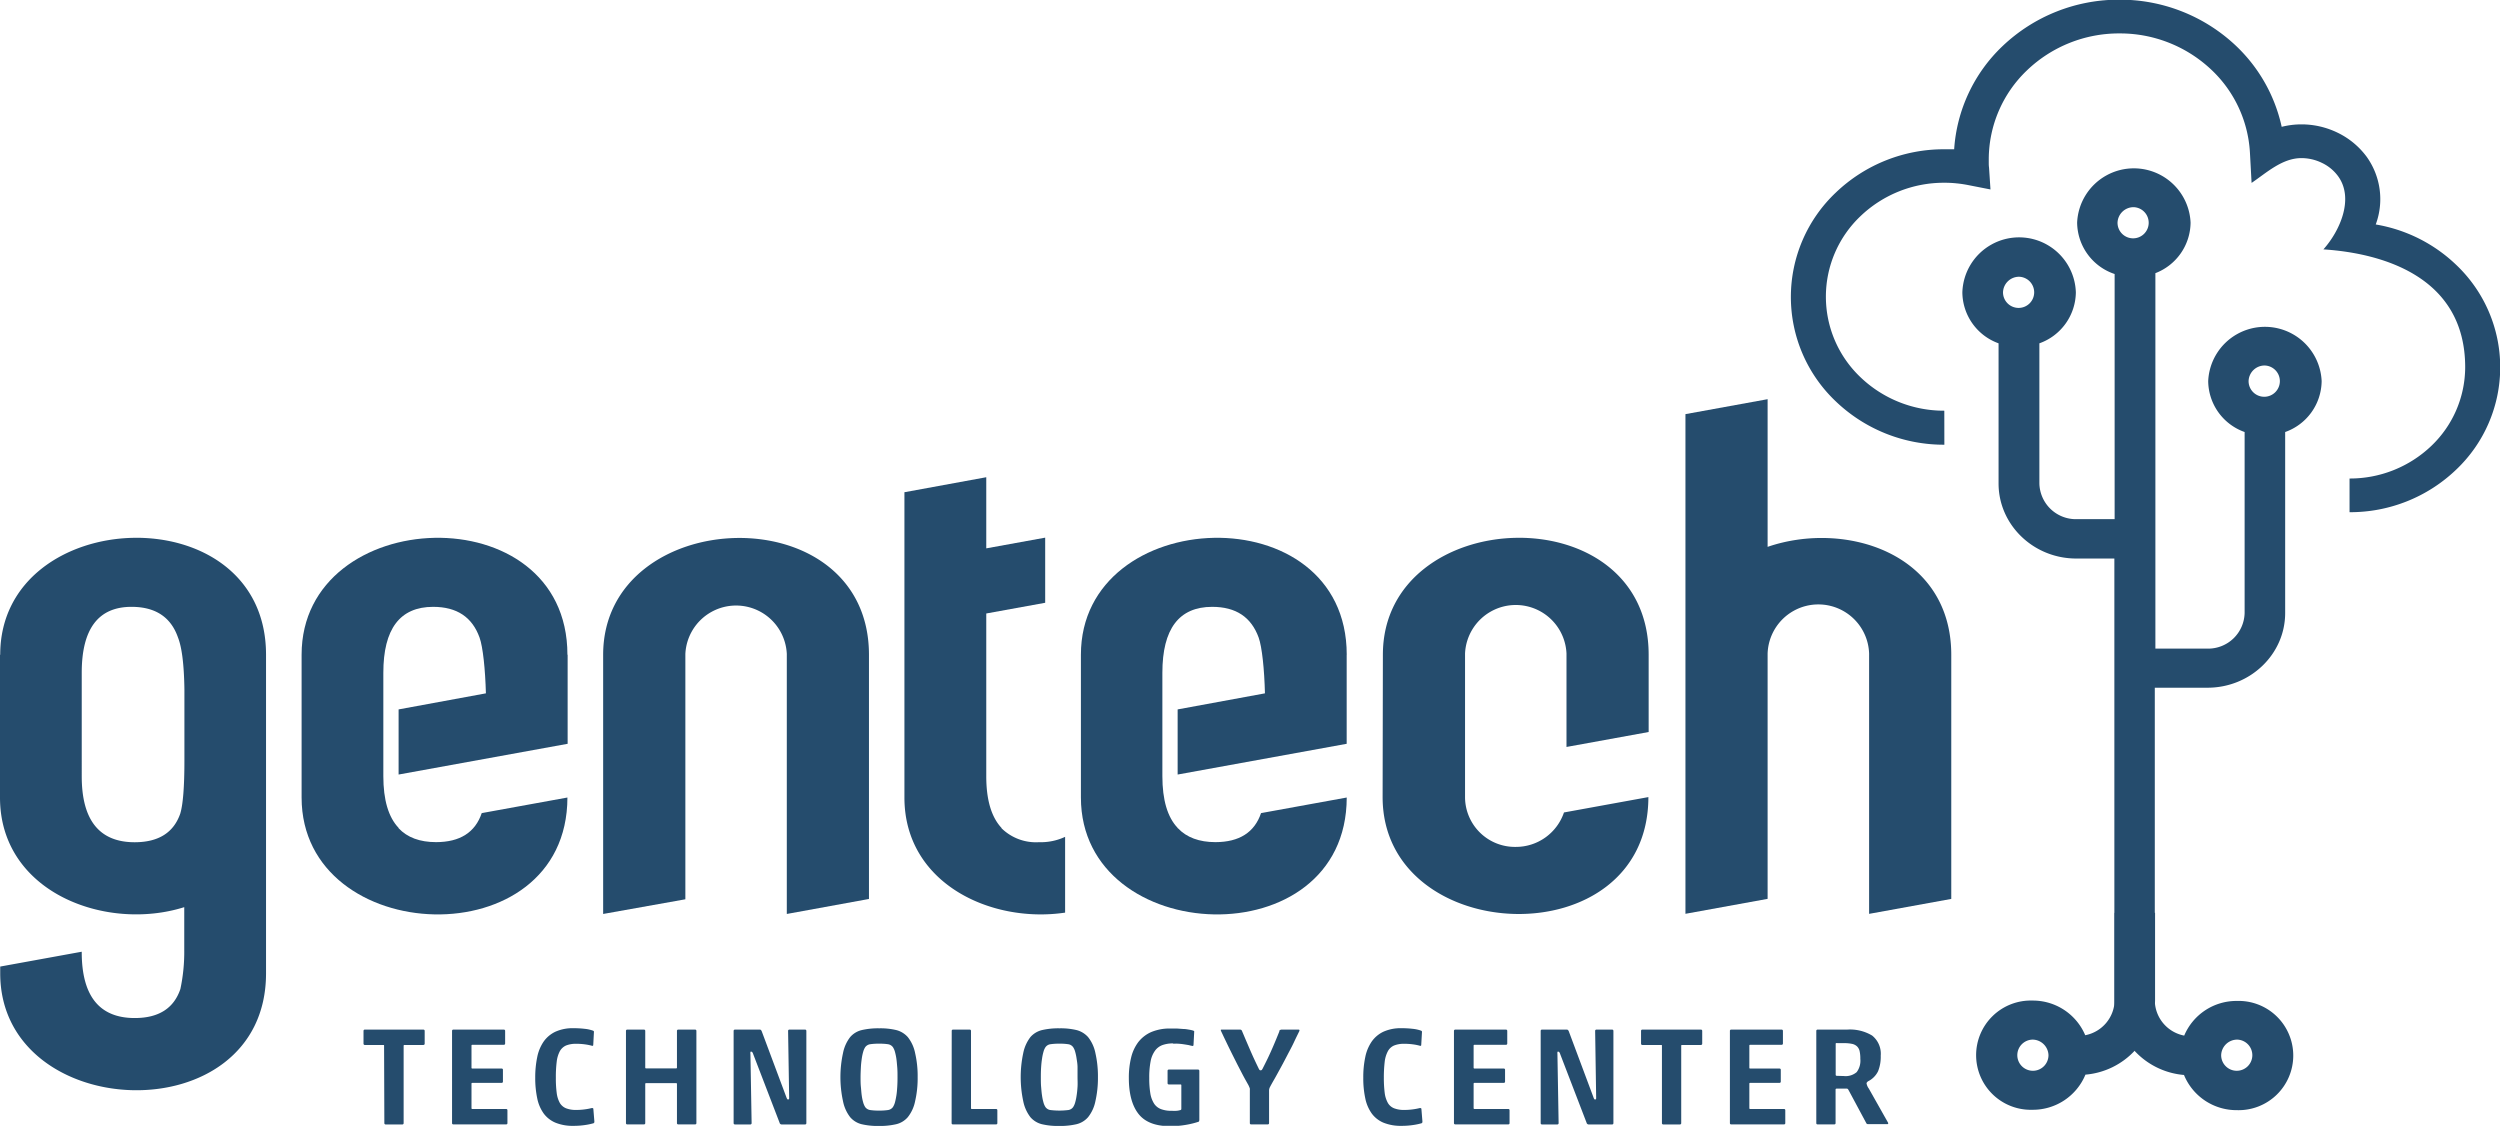 <svg xmlns="http://www.w3.org/2000/svg" id="Layer_1" data-name="Layer 1" viewBox="0 0 466.76 210.19"><path d="M561.21,239.58h0a2.91,2.91,0,1,1-3,2.91,3,3,0,0,1,3-2.91M580.56,395h0a2.91,2.91,0,1,1-3,2.91,3,3,0,0,1,3-2.91M539.83,252.57h0a2.91,2.91,0,1,1-3,2.91,3,3,0,0,1,3-2.91m45.85,16.57h0a2.92,2.92,0,1,1-3,2.92,3,3,0,0,1,3-2.92M575,329.3c8,0,14.51-6.25,14.51-13.95V281.56a10.2,10.2,0,0,0,6.81-9.5,10.6,10.6,0,0,0-21.18,0,10.19,10.19,0,0,0,6.8,9.5v33.79A6.81,6.81,0,0,1,575,322h-9.72v-70.1a10.22,10.22,0,0,0,6.57-9.43,10.6,10.6,0,0,0-21.18,0,10.23,10.23,0,0,0,7,9.59v45.77h-7.11a6.82,6.82,0,0,1-6.94-6.68V265a10.23,10.23,0,0,0,6.81-9.51,10.6,10.6,0,0,0-21.19,0A10.21,10.21,0,0,0,536,265v26.18c0,7.7,6.5,14,14.51,14h7.11v82.54a14.19,14.19,0,0,0,13,13.88,10.6,10.6,0,0,0,9.88,6.57,10.2,10.2,0,1,0,0-20.39,10.58,10.58,0,0,0-9.84,6.47,6.76,6.76,0,0,1-5.49-6.53V329.3Z" transform="translate(-162.86 -200.9)" style="fill:#254c6d"></path><path d="M542.32,395h0a2.91,2.91,0,1,0,3,2.9,3,3,0,0,0-3-2.9m22.9-23.68v16.33a14.19,14.19,0,0,1-13,13.89,10.62,10.62,0,0,1-9.89,6.56,10.2,10.2,0,1,1,0-20.39,10.61,10.61,0,0,1,9.85,6.47,6.76,6.76,0,0,0,5.49-6.53V371.34Z" transform="translate(-162.86 -200.9)" style="fill:#254c6d"></path><path d="M331.72,339V292.8L347,290v13.28l11-2v12.16l-11,2v30.39q0,6.6,2.85,9.65v.06h0a9.18,9.18,0,0,0,7,2.6,10.67,10.67,0,0,0,4.87-1v14.15c-13.86,2.06-30-5.47-30-21.49Z" transform="translate(-162.86 -200.9)" style="fill:#254c6d"></path><path d="M162.86,323.14V349.8c0,17.76,19.81,25.08,34.4,20.47v8h0a33.36,33.36,0,0,1-.72,7.28q-1.83,5.42-8.52,5.42-9.9,0-9.9-12.31v-.07l-15.22,2.77v1.26c0,28.11,49.63,30.09,49.63,0V323.14c0-30.09-49.63-28.11-49.63,0m33.64,29.59q-1.83,5.41-8.52,5.42-9.9,0-9.9-12.31V326.51q0-12.31,9.29-12.31,6.69,0,8.68,5.72c.74,1.87,1.13,5.1,1.2,9.67V343c0,4.83-.27,8.08-.75,9.71" transform="translate(-162.86 -200.9)" style="fill:#254c6d"></path><path d="M268.8,323.14c0-30.09-49.63-28.11-49.63,0V349.8c0,28.1,49.59,30.09,49.63,0l-16,2.91q-1.83,5.41-8.52,5.42-4.56,0-7-2.6h0v-.06q-2.85-3-2.85-9.66V326.51q0-12.3,9.29-12.31c4.46,0,7.3,1.93,8.67,5.72.64,1.76,1.07,6,1.19,10.43l-16.3,3v12.16l31.56-5.74V323.14Z" transform="translate(-162.86 -200.9)" style="fill:#254c6d"></path><path d="M414.3,323.14c0-30.09-49.63-28.11-49.63,0V349.8c0,28.1,49.6,30.09,49.63,0l-16,2.91q-1.83,5.41-8.52,5.42c-3,0-5.37-.87-7-2.6h-.05v-.06q-2.85-3-2.85-9.66V326.51q0-12.3,9.29-12.31c4.47,0,7.3,1.93,8.68,5.72.64,1.76,1.07,6,1.18,10.43l-16.3,3v12.16l31.56-5.74V323.14Z" transform="translate(-162.86 -200.9)" style="fill:#254c6d"></path><path d="M421,349.72c0,28.1,49.59,30.09,49.62,0l-15.76,2.87a9.48,9.48,0,0,1-9,6.43,9.32,9.32,0,0,1-9.47-9.12v-27a9.48,9.48,0,0,1,18.94,0v17.46l15.34-2.79V323.14c0-30.09-49.62-28.11-49.62,0Z" transform="translate(-162.86 -200.9)" style="fill:#254c6d"></path><path d="M477.54,371.51V278.22l15.34-2.79V303c14.58-5,34.29,1.2,34.29,20.16v45.57l-15.34,2.79V322.92a9.48,9.48,0,0,0-18.95,0v45.8Z" transform="translate(-162.86 -200.9)" style="fill:#254c6d"></path><path d="M275.47,371.54V323.17c0-28.11,49.63-30.09,49.63,0v45.57l-15.34,2.8V323a9.48,9.48,0,0,0-18.94,0v45.8Z" transform="translate(-162.86 -200.9)" style="fill:#254c6d"></path><path d="M525.88,283.93a29.15,29.15,0,0,1-20.26-8.08,26.84,26.84,0,0,1,0-39,29.15,29.15,0,0,1,20.26-8.08v0c.62,0,1.23,0,1.83,0a29.23,29.23,0,0,1,9-19.23,31.48,31.48,0,0,1,21.87-8.7v0a31.51,31.51,0,0,1,21.28,8.18,29.48,29.48,0,0,1,9,15.56,15,15,0,0,1,3.69-.46v0a15.43,15.43,0,0,1,6.8,1.58,14.67,14.67,0,0,1,5.34,4.42,13.58,13.58,0,0,1,1.73,12.69,28.51,28.51,0,0,1,15,7.52,26.34,26.34,0,0,1,0,38.27,28.59,28.59,0,0,1-19.89,7.93v-6.29a22,22,0,0,0,15.27-6.09,20.34,20.34,0,0,0,6.32-14.69c0-16.9-15.43-21.28-26.47-22,3.08-3.45,5.79-9.51,2.72-13.69a7.94,7.94,0,0,0-3-2.46,8.72,8.72,0,0,0-3.83-.89h0c-3.59,0-6.53,2.75-9.3,4.63l-.31-5.69a23,23,0,0,0-7.58-15.79,24.82,24.82,0,0,0-16.78-6.43h0a24.82,24.82,0,0,0-17.25,6.88,23,23,0,0,0-7.15,16.6h0v.78c0,.15,0,.42.05.78l.27,4.09-4.18-.82c-.72-.14-1.45-.25-2.19-.32a21.44,21.44,0,0,0-2.25-.11h0a22.52,22.52,0,0,0-15.64,6.23,20.73,20.73,0,0,0,0,30.09,22.53,22.53,0,0,0,15.64,6.24Z" transform="translate(-162.86 -200.9)" style="fill:#254c6d"></path><path d="M234.57,396.15c0-.1,0-.15-.16-.15H231a.24.24,0,0,1-.27-.26v-2.35a.24.24,0,0,1,.27-.26h10.87c.19,0,.28.09.28.26v2.35c0,.17-.09.26-.28.26h-3.49a.14.14,0,0,0-.16.15v14.43a.24.24,0,0,1-.27.26h-3.06a.24.24,0,0,1-.27-.26Z" transform="translate(-162.86 -200.9)" style="fill:#254c6d"></path><path d="M247.26,393.39a.24.24,0,0,1,.27-.26h9.37a.24.24,0,0,1,.27.26v2.32a.24.24,0,0,1-.27.26h-5.85a.14.14,0,0,0-.16.16v4.11a.14.14,0,0,0,.16.16h5.44c.18,0,.27.08.27.26v2.16a.24.24,0,0,1-.27.26h-5.44c-.11,0-.16.05-.16.15v4.56a.14.14,0,0,0,.16.16h6.28c.18,0,.27.08.27.26v2.37c0,.17-.09.25-.27.25h-9.8c-.18,0-.27-.08-.27-.25Z" transform="translate(-162.86 -200.9)" style="fill:#254c6d"></path><path d="M273.72,410.6a11.38,11.38,0,0,1-1.66.35,14,14,0,0,1-2.15.15,8.46,8.46,0,0,1-3.34-.59,5.27,5.27,0,0,1-2.21-1.73,7.37,7.37,0,0,1-1.2-2.83,18.32,18.32,0,0,1-.37-3.84,18.67,18.67,0,0,1,.37-3.84,7.85,7.85,0,0,1,1.2-2.9,5.62,5.62,0,0,1,2.21-1.85,7.77,7.77,0,0,1,3.34-.65,17.49,17.49,0,0,1,2.15.12,6.54,6.54,0,0,1,1.5.33l.14.07s.05.07.05.16l-.13,2.47s0,.08-.09.12a.15.15,0,0,1-.18,0,10.46,10.46,0,0,0-1.33-.26,11.82,11.82,0,0,0-1.57-.1,4.94,4.94,0,0,0-1.91.32,2.5,2.5,0,0,0-1.16,1.07,5.56,5.56,0,0,0-.58,1.95,23,23,0,0,0-.16,3,20.58,20.58,0,0,0,.16,2.84,5.16,5.16,0,0,0,.58,1.86,2.41,2.41,0,0,0,1.16,1,5,5,0,0,0,1.91.31,11.59,11.59,0,0,0,1.54-.1,11,11,0,0,0,1.3-.24.55.55,0,0,1,.22,0c.07,0,.11.05.13.14l.19,2.32c0,.17,0,.28-.11.31" transform="translate(-162.86 -200.9)" style="fill:#254c6d"></path><path d="M289.25,393.39a.24.24,0,0,1,.27-.26h3.09a.24.24,0,0,1,.27.26v17.19c0,.17-.09.25-.27.25h-3.09c-.18,0-.27-.08-.27-.25v-7.29a.14.14,0,0,0-.16-.16h-5.6a.14.14,0,0,0-.16.16v7.29c0,.17-.09.25-.27.25H280c-.18,0-.27-.08-.27-.25V393.39a.24.24,0,0,1,.27-.26h3.06a.24.24,0,0,1,.27.26v6.82a.14.14,0,0,0,.16.16h5.6a.14.14,0,0,0,.16-.16Z" transform="translate(-162.86 -200.9)" style="fill:#254c6d"></path><path d="M308.79,410.84a.4.4,0,0,1-.38-.32l-4.9-12.75c-.11-.35-.23-.52-.38-.52s-.14,0-.16.08a1.58,1.58,0,0,0,0,.41l.22,12.84a.24.24,0,0,1-.27.26h-2.81c-.18,0-.28-.09-.28-.26V393.39c0-.17.1-.26.28-.26h4.62c.15,0,.26.11.35.32l4.6,12.31a1.57,1.57,0,0,0,.17.35.2.2,0,0,0,.16.07c.12,0,.19-.09.19-.26L310,393.39a.24.24,0,0,1,.27-.26h2.87a.24.24,0,0,1,.27.26v17.19a.24.24,0,0,1-.27.26Z" transform="translate(-162.86 -200.9)" style="fill:#254c6d"></path><path d="M323.53,402c0,.63,0,1.23.06,1.81s.09,1.12.16,1.62a9.22,9.22,0,0,0,.27,1.3,3.26,3.26,0,0,0,.38.87,1.4,1.4,0,0,0,.93.55,10.21,10.21,0,0,0,1.64.1,10.43,10.43,0,0,0,1.68-.1,1.4,1.4,0,0,0,.92-.55,3.26,3.26,0,0,0,.38-.87c.1-.37.19-.81.27-1.3s.12-1,.16-1.62.05-1.18.05-1.81,0-1.22-.05-1.81-.09-1.11-.16-1.61-.17-.93-.27-1.3a3.12,3.12,0,0,0-.38-.87,1.4,1.4,0,0,0-.92-.55,10,10,0,0,0-1.63-.1,10.65,10.65,0,0,0-1.69.1,1.4,1.4,0,0,0-.93.55,3.12,3.12,0,0,0-.38.87,9.22,9.22,0,0,0-.27,1.3c-.07.5-.13,1-.16,1.61s-.06,1.19-.06,1.81m10.66,0a19.08,19.08,0,0,1-.47,4.48,7,7,0,0,1-1.37,3,4.11,4.11,0,0,1-2.15,1.31,13.35,13.35,0,0,1-3.26.33,13.09,13.09,0,0,1-3.23-.33,4.11,4.11,0,0,1-2.12-1.31,7.1,7.1,0,0,1-1.34-3,21.1,21.1,0,0,1,0-8.95,7.1,7.1,0,0,1,1.34-3,4.1,4.1,0,0,1,2.16-1.31,13.61,13.61,0,0,1,3.27-.33,12.83,12.83,0,0,1,3.22.34,4.31,4.31,0,0,1,2.11,1.3,7,7,0,0,1,1.37,3,19.05,19.05,0,0,1,.47,4.47" transform="translate(-162.86 -200.9)" style="fill:#254c6d"></path><path d="M340.55,393.39a.24.24,0,0,1,.27-.26h3.06a.24.24,0,0,1,.27.26v14.4a.14.14,0,0,0,.16.16h4.49c.18,0,.27.08.27.26v2.37c0,.17-.09.25-.27.25h-8c-.18,0-.27-.08-.27-.25Z" transform="translate(-162.86 -200.9)" style="fill:#254c6d"></path><path d="M357.19,402c0,.63,0,1.23.05,1.81s.09,1.12.17,1.62a9.22,9.22,0,0,0,.27,1.3,3,3,0,0,0,.38.87,1.35,1.35,0,0,0,.93.55,13.74,13.74,0,0,0,3.31,0,1.35,1.35,0,0,0,.92-.55,3,3,0,0,0,.38-.87,9.22,9.22,0,0,0,.27-1.3c.08-.5.13-1,.17-1.62s0-1.18,0-1.81,0-1.22,0-1.81-.09-1.11-.17-1.61a9.22,9.22,0,0,0-.27-1.3,2.85,2.85,0,0,0-.38-.87,1.35,1.35,0,0,0-.92-.55,9.77,9.77,0,0,0-1.62-.1,10.65,10.65,0,0,0-1.69.1,1.35,1.35,0,0,0-.93.55,2.85,2.85,0,0,0-.38.87,9.22,9.22,0,0,0-.27,1.3c-.08.5-.13,1-.17,1.61s-.05,1.19-.05,1.81m10.66,0a19.63,19.63,0,0,1-.47,4.48,7,7,0,0,1-1.37,3,4.15,4.15,0,0,1-2.15,1.31,13.41,13.41,0,0,1-3.26.33,13,13,0,0,1-3.23-.33,4.17,4.17,0,0,1-2.13-1.31,7.23,7.23,0,0,1-1.34-3,21.54,21.54,0,0,1,0-8.95,7.23,7.23,0,0,1,1.34-3,4.17,4.17,0,0,1,2.17-1.31,13.5,13.5,0,0,1,3.27-.33,12.83,12.83,0,0,1,3.22.34,4.35,4.35,0,0,1,2.11,1.3,7,7,0,0,1,1.37,3,19.6,19.6,0,0,1,.47,4.47" transform="translate(-162.86 -200.9)" style="fill:#254c6d"></path><path d="M381.89,395.71a5.72,5.72,0,0,0-2,.31,3,3,0,0,0-1.39,1.06,4.89,4.89,0,0,0-.82,2,15.6,15.6,0,0,0-.25,3.08,17.2,17.2,0,0,0,.21,2.93,5,5,0,0,0,.72,1.9,2.68,2.68,0,0,0,1.3,1,5.39,5.39,0,0,0,2,.3,6.58,6.58,0,0,0,.88,0,3.54,3.54,0,0,0,.69-.13.22.22,0,0,0,.19-.23v-4.4a.14.14,0,0,0-.16-.16h-2.14c-.18,0-.27-.08-.27-.26v-2.26c0-.18.09-.26.27-.26h5.38c.18,0,.28.08.28.26v9.08a.71.71,0,0,1-.05.3c0,.06-.09.11-.2.14a16.28,16.28,0,0,1-2.23.54,17.29,17.29,0,0,1-3,.25c-2.74,0-4.71-.78-5.9-2.32s-1.78-3.77-1.78-6.67a15.61,15.61,0,0,1,.43-3.84,7.86,7.86,0,0,1,1.36-2.9,6.26,6.26,0,0,1,2.41-1.85,8.84,8.84,0,0,1,3.56-.65c.4,0,.81,0,1.23,0l1.23.09c.4,0,.76.08,1.08.13a5.77,5.77,0,0,1,.76.18.53.53,0,0,0,.14.08s0,.07,0,.16l-.13,2.47a.17.17,0,0,1-.08.12.17.17,0,0,1-.19,0c-.18,0-.42-.1-.71-.15s-.6-.1-.93-.15-.67-.08-1-.1-.64,0-.91,0" transform="translate(-162.86 -200.9)" style="fill:#254c6d"></path><path d="M401.67,393.42a.55.55,0,0,1,.46-.29h3.16c.17,0,.22.09.17.26-.27.56-.62,1.25-1,2.07s-.85,1.67-1.3,2.54-.89,1.7-1.33,2.5-.79,1.45-1.08,1.95-.61,1.07-.74,1.33a1.49,1.49,0,0,0-.21.68v6.11c0,.18-.09.26-.27.26h-3.05c-.18,0-.27-.08-.27-.26v-6.14a1.54,1.54,0,0,0,0-.3,3.19,3.19,0,0,0-.13-.34,3.54,3.54,0,0,0-.24-.48l-.41-.73c-.19-.34-.43-.78-.7-1.3l-.87-1.68-.93-1.85c-.31-.63-.61-1.23-.88-1.79l-.73-1.52c-.21-.46-.38-.8-.49-1.05s0-.26.19-.26h3.36a.39.39,0,0,1,.38.29l.69,1.63.8,1.86c.27.62.54,1.23.82,1.83s.53,1.12.74,1.55a2,2,0,0,0,.21.37.24.24,0,0,0,.2.07.32.32,0,0,0,.22-.07,1.83,1.83,0,0,0,.22-.37c.21-.41.46-.91.74-1.48s.56-1.18.84-1.81.55-1.26.81-1.89.49-1.19.69-1.69" transform="translate(-162.86 -200.9)" style="fill:#254c6d"></path><path d="M428.32,410.6a11.38,11.38,0,0,1-1.66.35,14,14,0,0,1-2.15.15,8.55,8.55,0,0,1-3.35-.59,5.24,5.24,0,0,1-2.2-1.73,7.37,7.37,0,0,1-1.2-2.83,17.68,17.68,0,0,1-.37-3.84,18,18,0,0,1,.37-3.84,7.85,7.85,0,0,1,1.2-2.9,5.59,5.59,0,0,1,2.2-1.85,7.85,7.85,0,0,1,3.35-.65,17.49,17.49,0,0,1,2.15.12,6.54,6.54,0,0,1,1.5.33l.13.07s.06.07.06.16l-.14,2.47a.14.14,0,0,1-.08.12.16.16,0,0,1-.19,0,9.94,9.94,0,0,0-1.32-.26,11.93,11.93,0,0,0-1.57-.1,4.94,4.94,0,0,0-1.91.32,2.41,2.41,0,0,0-1.16,1.07,5.55,5.55,0,0,0-.59,1.95,24.91,24.91,0,0,0-.16,3,22.29,22.29,0,0,0,.16,2.84,5.16,5.16,0,0,0,.59,1.86,2.33,2.33,0,0,0,1.16,1,5,5,0,0,0,1.91.31,11.7,11.7,0,0,0,1.54-.1,11.44,11.44,0,0,0,1.3-.24.5.5,0,0,1,.21,0c.08,0,.12.05.14.14l.19,2.32c0,.17,0,.28-.11.31" transform="translate(-162.86 -200.9)" style="fill:#254c6d"></path><path d="M434.32,393.39c0-.17.1-.26.28-.26H444a.24.24,0,0,1,.27.26v2.32a.24.24,0,0,1-.27.26h-5.85a.14.14,0,0,0-.16.16v4.11a.15.15,0,0,0,.16.16h5.44c.18,0,.27.08.27.26v2.16a.24.24,0,0,1-.27.26h-5.44a.14.14,0,0,0-.16.15v4.56a.15.15,0,0,0,.16.16h6.28c.18,0,.27.08.27.26v2.37c0,.17-.09.25-.27.25H434.6c-.18,0-.28-.08-.28-.25Z" transform="translate(-162.86 -200.9)" style="fill:#254c6d"></path><path d="M459.46,410.84a.4.4,0,0,1-.38-.32l-4.9-12.75c-.11-.35-.23-.52-.37-.52s-.15,0-.17.08a2.28,2.28,0,0,0,0,.41l.22,12.84a.24.24,0,0,1-.27.26h-2.81a.24.24,0,0,1-.27-.26V393.39a.24.24,0,0,1,.27-.26h4.62c.15,0,.27.11.36.32l4.6,12.31a1.3,1.3,0,0,0,.16.35.2.2,0,0,0,.16.07c.13,0,.19-.09.19-.26l-.19-12.53a.24.24,0,0,1,.27-.26h2.87a.24.24,0,0,1,.27.26v17.19a.24.24,0,0,1-.27.26Z" transform="translate(-162.86 -200.9)" style="fill:#254c6d"></path><path d="M473.15,396.15c0-.1,0-.15-.16-.15h-3.47a.24.24,0,0,1-.27-.26v-2.35a.24.24,0,0,1,.27-.26H480.4a.24.24,0,0,1,.27.26v2.35a.24.24,0,0,1-.27.26h-3.49c-.11,0-.16.05-.16.15v14.43a.24.24,0,0,1-.27.26h-3.06a.24.24,0,0,1-.27-.26Z" transform="translate(-162.86 -200.9)" style="fill:#254c6d"></path><path d="M485.84,393.39a.24.24,0,0,1,.27-.26h9.36a.24.24,0,0,1,.27.26v2.32a.24.24,0,0,1-.27.26h-5.84a.14.14,0,0,0-.16.16v4.11a.14.14,0,0,0,.16.16h5.44c.18,0,.27.08.27.26v2.16a.24.24,0,0,1-.27.26h-5.44c-.11,0-.16.05-.16.15v4.56a.14.14,0,0,0,.16.16h6.28c.18,0,.27.08.27.26v2.37c0,.17-.09.25-.27.25h-9.8c-.18,0-.27-.08-.27-.25Z" transform="translate(-162.86 -200.9)" style="fill:#254c6d"></path><path d="M507.11,401.8a3.17,3.17,0,0,0,2.4-.73,3.54,3.54,0,0,0,.68-2.47,6.31,6.31,0,0,0-.13-1.44,1.79,1.79,0,0,0-.49-.9,1.94,1.94,0,0,0-.95-.47,7.06,7.06,0,0,0-1.51-.13h-1.17a.58.58,0,0,0-.28,0,.11.11,0,0,0-.07.11v5.78a.19.19,0,0,0,.19.21Zm1,2.84c-.1-.19-.18-.32-.22-.38a.31.31,0,0,0-.21-.11h-1.89c-.15,0-.22.06-.22.18v6.25c0,.17-.09.25-.27.25h-3.06c-.18,0-.27-.08-.27-.25V393.39a.24.24,0,0,1,.27-.26h5.5a8,8,0,0,1,4.65,1.11A4.34,4.34,0,0,1,514,398a7.22,7.22,0,0,1-.49,2.89,4.11,4.11,0,0,1-1.89,1.9c-.18.15-.27.28-.27.36a2.3,2.3,0,0,0,.43,1l3.6,6.38a.25.25,0,0,1,0,.18c0,.05-.06.07-.17.07h-3.6a.34.34,0,0,1-.33-.23Z" transform="translate(-162.86 -200.9)" style="fill:#254c6d"></path></svg>